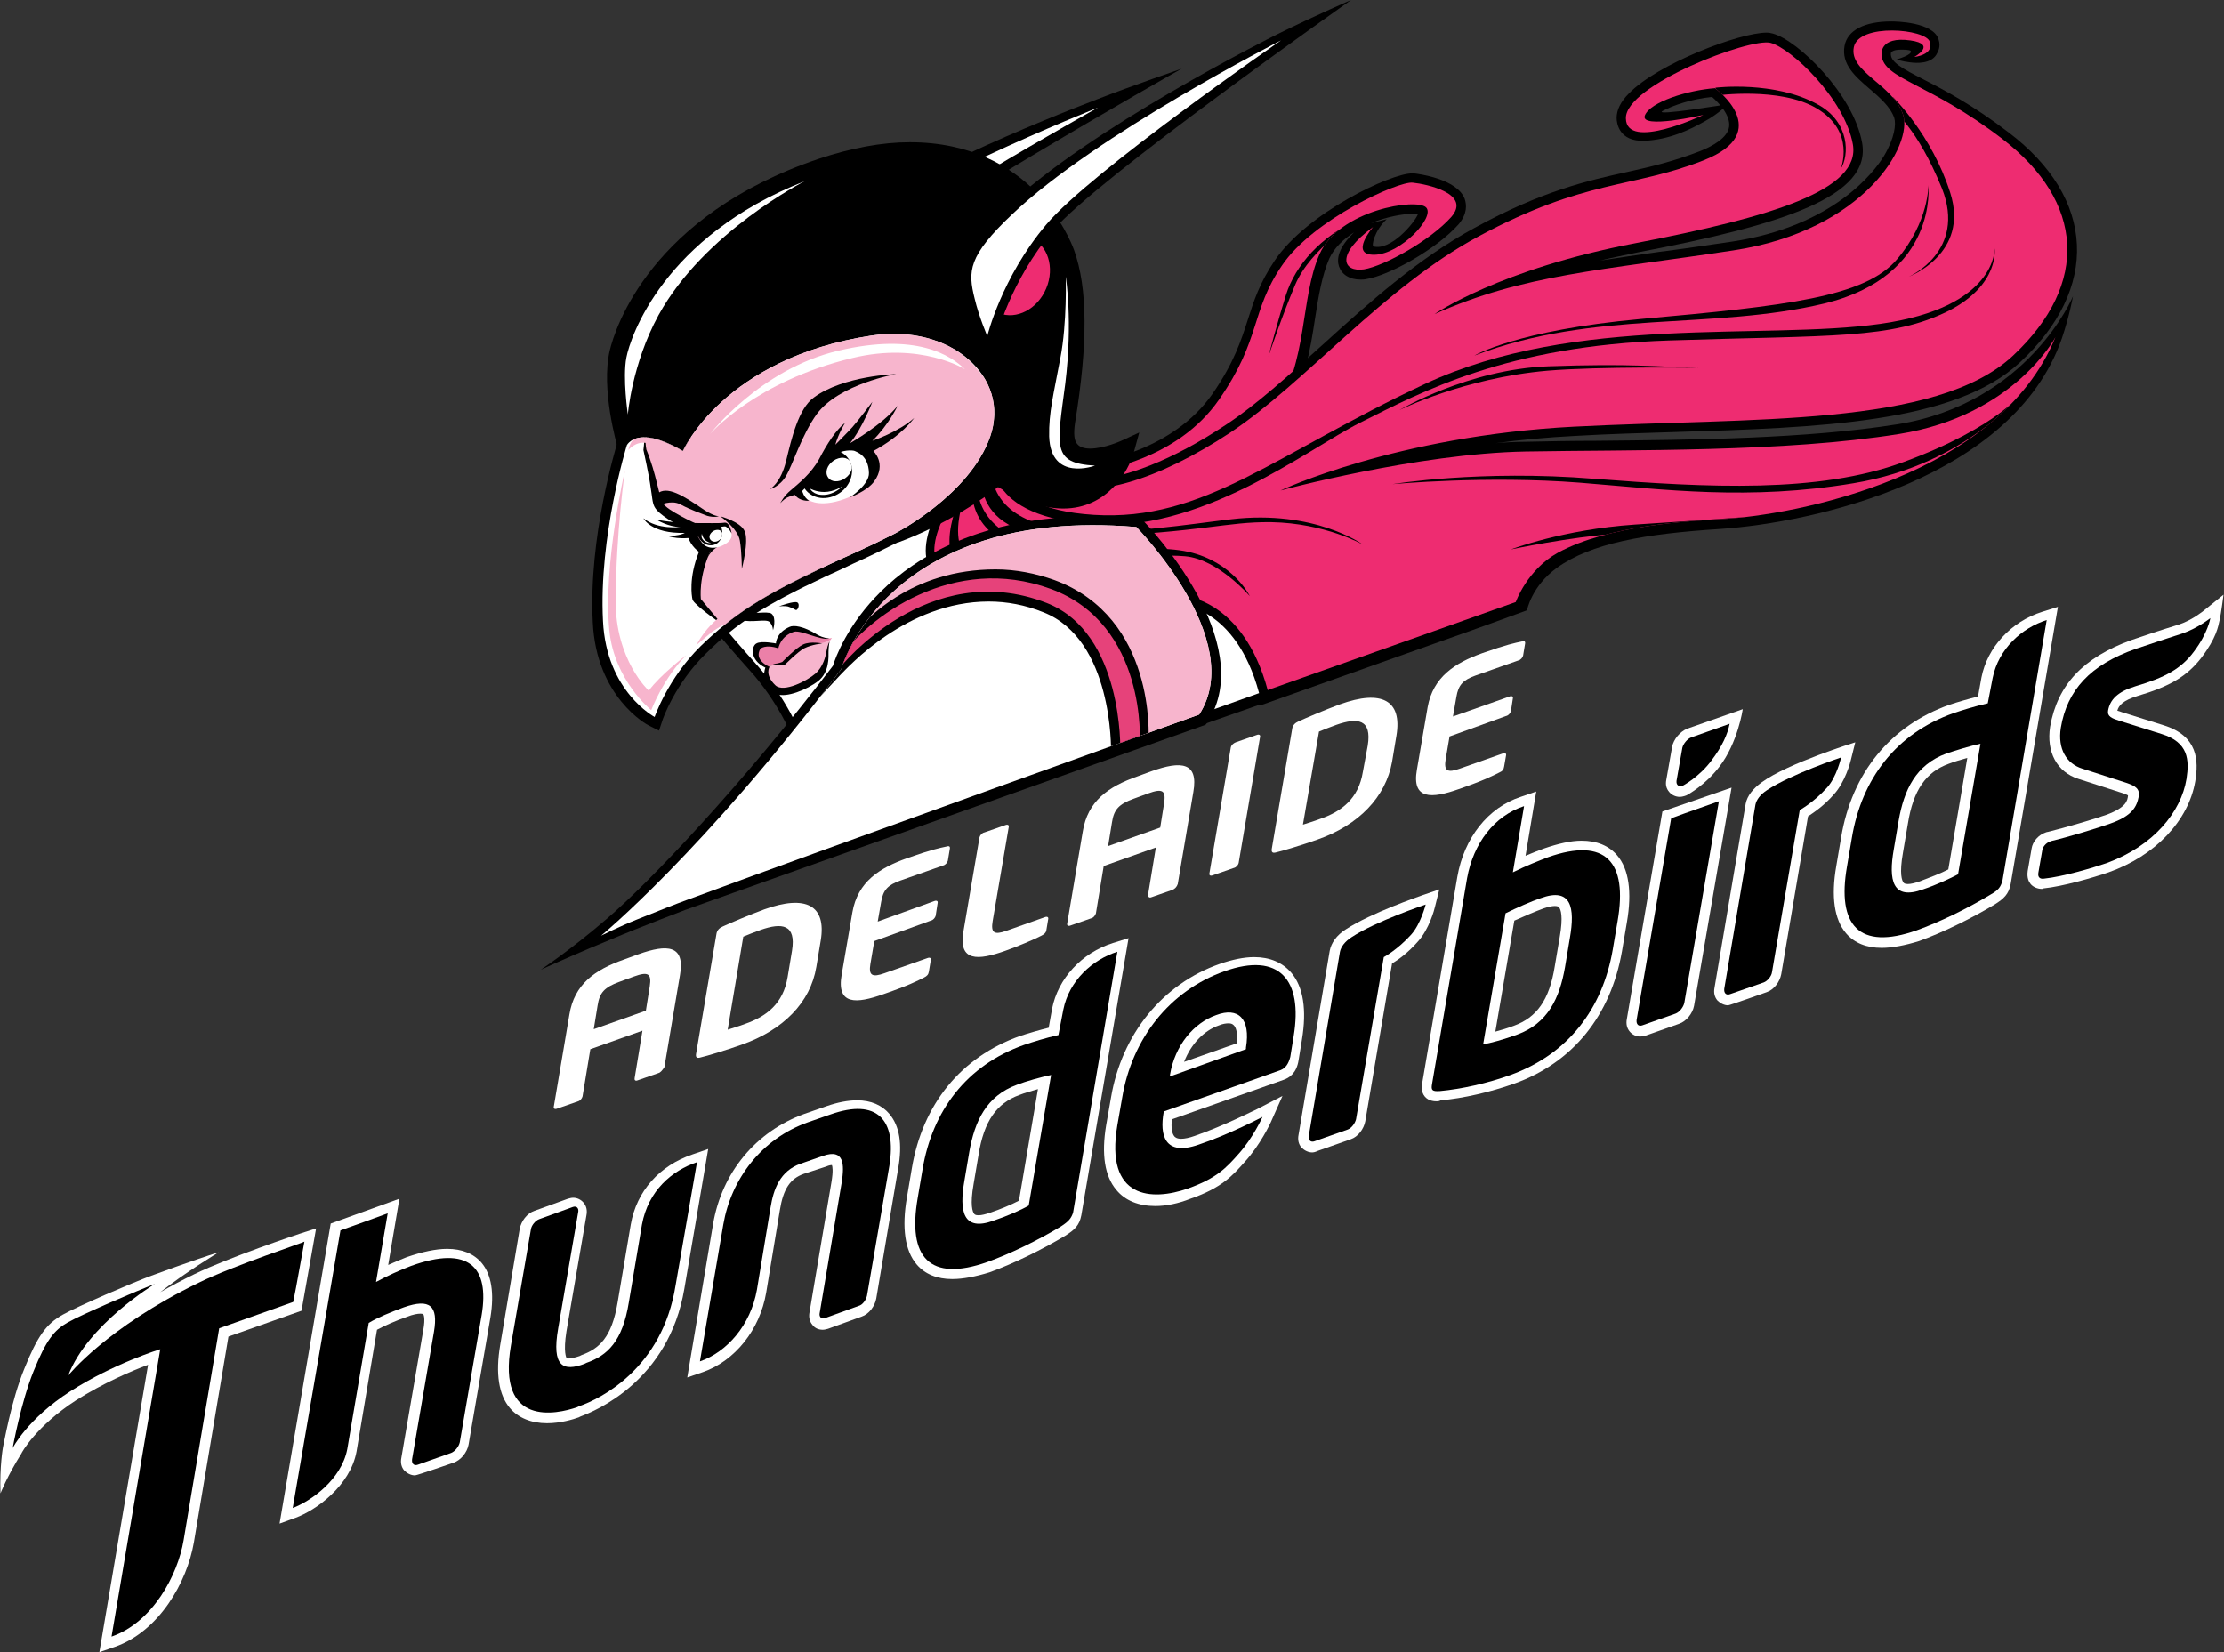<?xml version="1.0" encoding="utf-8"?>
<!-- Generator: Adobe Illustrator 24.0.0, SVG Export Plug-In . SVG Version: 6.00 Build 0)  -->
<svg version="1.1" id="Layer_1" xmlns="http://www.w3.org/2000/svg" xmlns:xlink="http://www.w3.org/1999/xlink" x="0px" y="0px"
	 viewBox="0 0 456.6 339.2" style="enable-background:new 0 0 456.6 339.2;" xml:space="preserve">
<rect x="0" y="0" width="456.6" height="339.2" fill="#333333" stroke="none"/>
<style type="text/css">
	.st0{fill:#FFFFFF;}
	.st1{fill:#EE2C71;}
	.st2{clip-path:url(#SVGID_2_);}
	.st3{clip-path:url(#SVGID_4_);}
	.st4{clip-path:url(#SVGID_6_);fill:#F7B5CD;}
	.st5{clip-path:url(#SVGID_6_);}
	.st6{clip-path:url(#SVGID_6_);fill:#E6427A;}
	.st7{fill:#F7B5CD;}
	.st8{fill:#EB80A8;}
	.st9{clip-path:url(#SVGID_8_);}
	.st10{clip-path:url(#SVGID_8_);fill:#F7B5CD;}
	.st11{clip-path:url(#SVGID_10_);fill:#FFFFFF;}
	.st12{clip-path:url(#SVGID_12_);fill:#FFFFFF;}
	.st13{clip-path:url(#SVGID_14_);}
	.st14{clip-path:url(#SVGID_14_);fill:#FFFFFF;}
</style>
<g>
	<path d="M157.9,83.3l-1.9-4.9c-0.1-0.2-1.6-4.2-2.4-8.2c-1.2-6.5-0.6-10.1,10-18.4c19.2-14.9,52-27.7,61.6-31.4
		c7.2-2.8,17.4-6.3,17.4-6.3c-0.4,0.2-59.1,33.4-69.2,43.3c-9.9,9.6-13.8,20.9-13.8,21L157.9,83.3L157.9,83.3L157.9,83.3z"/>
	<path class="st0" d="M157.8,77.7c0,0,3.9-11.6,14.3-21.7c10.4-10.1,53.3-33.9,53.3-33.9S184,38.4,164.8,53.4
		c-10.1,7.9-10.3,11-9.3,16.5C156.2,73.8,157.8,77.7,157.8,77.7L157.8,77.7z"/>
	<path d="M163.6,153.7l-0.9-2.3c0-0.1-2.9-7.3-8.8-13.8c-6.2-6.9-11.4-13.4-11.5-13.5l-0.3-0.4l-0.1-0.5c0-0.2-0.5-4.4,1.7-9.8
		c-1.2-0.9-2.4-2.4-2.6-4.7c-2.4-1.2-5.7-3-6.5-4.5c-0.5-0.9-0.8-2.1-1.2-3.8c-0.5-2.1-1.1-4.6-2.3-7.4l-0.1-0.1l0-0.1
		c-0.2-0.9-4.6-21.4,33.3-35.9c4.4-1.7,8.7-2.6,12.6-2.6c8.3,0,15.3,3.8,20.7,11.2c9.1,12.6,11,32.6,9.4,37.7
		c-6,18.2-10.4,26.5-10.6,26.8l-0.2,0.4l-0.4,0.3l-30.1,21.7L163.6,153.7L163.6,153.7L163.6,153.7z"/>
	<path class="st0" d="M164.4,150.7c0,0-3-7.5-9.2-14.4c-6.2-6.9-11.4-13.4-11.4-13.4s-0.6-4.6,2.2-10.4c0,0-3.5-0.9-3.2-5.1
		c0,0-5.9-2.7-6.8-4.2c-0.8-1.6-1.3-5.9-3.4-11c0,0-4.6-19.6,32.1-33.7c36.8-14.1,42.4,37,40.1,43.9c-6,18.3-10.4,26.5-10.4,26.5
		L164.4,150.7L164.4,150.7z"/>
	<path d="M284.7,45l-3.2,0.8c3.2-1.3,6.5-1.9,8.5-1.9c0.5,0,0.9,0,1.1,0.1c-0.8,1.9-5.6,7.5-9.1,6.6C281.5,50.5,282.2,47.3,284.7,45
		L284.7,45z M300.7,40.8c-1.6-4.1-9.5-5.1-10.4-5.2c-0.1,0-0.3,0-0.4,0c-4.4,0-21.6,8.1-28.2,17.9c-3.1,4.6-4.3,8.3-5.5,12.1
		c-1.4,4.3-2.8,8.8-7.3,15.3c-8.1,11.6-23.1,13.8-23.3,13.8l-0.6,0.1l-0.5,0.5l-5.1,5.1l-2.6,2.6l3.7,0.6c1.2,0.2,2.5,0.3,3.9,0.3
		c12.6,0,32.4-7.9,39.1-18c4.3-6.6,5.5-14,6.5-20.6c0.7-4.5,1.4-8.7,2.9-12.2c1-2.2,2.9-4,5.1-5.4c-3.3,3.2-3.6,5.5-3.1,7
		c0.6,1.7,2.2,2.7,4.4,2.7c0.4,0,0.8,0,1.2-0.1c4.6-0.7,14.4-6.1,19-11.3C301.3,43.8,301.1,42,300.7,40.8L300.7,40.8z"/>
	<path class="st1" d="M225.7,96.6c0,0,16-2.1,24.6-14.6c8.7-12.5,6.4-18,12.9-27.5c6.4-9.5,23.9-17.3,26.8-17
		c3,0.3,12.2,2.3,7.9,7.1c-4.2,4.7-13.6,10-17.9,10.7c-4.2,0.6-6-2.9,1.9-8.7c0,0-5,5.8,0.3,5.7c5.3-0.1,12.5-7.7,10.6-9.7
		c-1.9-2-17.9,0.5-21.9,9.6c-4,9.1-2.3,22-9.3,32.5c-7,10.6-29.7,18.8-41.1,16.9L225.7,96.6L225.7,96.6z"/>
	<g>
		<defs>
			<path id="SVGID_1_" d="M225.7,96.6c0,0,16-2.1,24.6-14.6c8.7-12.5,6.4-18,12.9-27.5c6.4-9.5,23.9-17.3,26.8-17
				c3,0.3,12.2,2.3,7.9,7.1c-4.2,4.7-13.6,10-17.9,10.7c-4.2,0.6-6-2.9,1.9-8.7c0,0-5,5.8,0.3,5.7c5.3-0.1,12.5-7.7,10.6-9.7
				c-1.9-2-17.9,0.5-21.9,9.6c-4,9.1-2.3,22-9.3,32.5c-7,10.6-29.7,18.8-41.1,16.9L225.7,96.6L225.7,96.6z"/>
		</defs>
		<clipPath id="SVGID_2_">
			<use xlink:href="#SVGID_1_"  style="overflow:visible;"/>
		</clipPath>
		<path class="st2" d="M260.4,73.2c0,0,2.2-8.2,3.6-12.6c2-6.3,7.2-12,14.7-15.5c0,0-9.6,5.8-12.8,13.4
			C263.3,64.6,260.4,73.2,260.4,73.2L260.4,73.2z"/>
	</g>
	<path d="M389.6,87.1c-18.8,3-41.8,3.2-62.1,3.4c-5.1,0-9.9,0.1-14.3,0.2c-2,0-4.1,0.1-6.2,0.3c5.1-0.7,10.5-1.2,16.3-1.5
		c6.8-0.4,13.8-0.6,20.5-0.8c29.6-0.9,57.5-1.8,70.9-14.3c8.1-7.5,12.1-15.9,11.7-24.2c-0.4-8.4-5.2-16.3-14-23
		c-7.3-5.6-13.2-8.7-17.5-10.9c-4.5-2.3-6.6-3.5-6.7-5.1c0-0.1,0-0.4,0.1-0.5c0.1-0.1,0.5-0.5,2-0.5c0.5,0,1,0,1.6,0.1
		c0.1,0,0.4,0.1,0.4,0.2c0.3,0.8-2.9,1.7-2.9,1.7s1,0.4,2.7,0.6c1.5,0.2,4.2,0.3,5.4-1.5c0.4-0.7,1-1.7,0.5-3.2
		c-1.1-3.6-8.8-3.7-9.7-3.7c-5.5,0-9,1.8-9.6,5c-0.7,3.8,2.2,6.3,5.1,8.8c2.1,1.8,4.3,3.7,5.1,6c0.4,1.3,0.1,4.1-2.1,7.8
		c-2,3.3-10.3,14.4-31.2,17.6c-5.4,0.8-10.2,1.5-14.9,2.1c-4.3,0.6-8.3,1.2-12.2,1.8c2.4-0.6,5-1.1,7.8-1.7
		c29.9-5.7,48-11.5,46-22.5c-1.8-10-13.2-21-18.3-22.4c-0.4-0.1-0.8-0.2-1.3-0.2c-5.6,0-22.4,6.4-28.3,12.5c-1.7,1.7-2.5,3.4-2.5,5
		c0,1.1,0.5,4.9,5.7,4.7c5.1-0.2,9.4-2.3,12.4-4c3.1-1.7,4.7-3.5,4.7-3.5c-0.1,0-15.2,2.5-13.4,1.4c2.2-1.2,6.1-2.5,10.2-2.9
		c1.4,1.2,3.8,3.8,3.5,6.1c-0.3,2.3-3.4,4-5.9,5c-5.4,2.1-10,3.2-15,4.3c-8.2,1.8-17.5,3.9-31.4,11.5C291.1,53.1,281,62.2,271.3,71
		c-6.8,6.1-13.2,12-19.6,16.2c-10.8,7.2-21.2,11.3-28.4,11.3c-2.2,0-4-0.4-5.5-1.1c-6.1-3.1-6.5-5-6.5-5.1c0,0,0,0.2-0.2,0.4
		l-2.7-2.6L197,97.9l-0.2,0.2l-0.2,0.2c-1,1.3-10.1,12.9-5,19.7c4.5,6,56,22.8,66.2,26.2l0.6,0.6l0.7-0.1l44.2-15.7
		c3.1-1.1,10.2-3.7,10.2-3.7s0.9-4.9,6.1-8.7c7.1-5.1,18-7,33.5-8c19.4-1.3,60.2-10.4,70.2-39.1c1.6-4.7,2.3-8.7,2.3-8.7
		C425.6,60.9,416.4,82.8,389.6,87.1L389.6,87.1z"/>
	<path class="st1" d="M258.5,142.3l52.7-18.7c0,0,2.3-6.6,8.6-10.1c10.6-5.8,27.4-6.5,33.3-6.9c15.6-0.8,57.3-8.9,68.9-37.4
		c0,0-8.4,16.1-32.1,19.9c-23.7,3.8-54.5,3.2-76.7,3.6c-22.2,0.4-50.3,8-50.3,8s23.7-11.2,60.2-13.1c36.5-1.9,74.4,0.2,90.2-14.6
		c15.8-14.8,14.5-31.6-2.1-44.4c-15.2-11.7-24.5-12.3-24.9-17.3c0,0-0.6-3.9,5.9-3c5.6,0.8,0.8,3.4,0.8,3.4s4.1-0.4,3.2-3.1
		c-0.8-2.7-14.6-3.9-15.6,1.1c-1,5.1,8,7.6,10.1,13.8c2.1,6.2-7.9,23.8-34.8,27.9c-26.9,4.1-43.1,4.9-61.4,13.1
		c0,0,13.4-9.3,41.4-14.6c28-5.4,46.2-10.9,44.5-20.3c-1.7-9.4-12.7-19.7-16.9-20.8c-4.2-1.1-29.9,8.7-29.7,15.5
		c0.1,6.8,15.9-0.7,15.9-0.7s-13.1,3-12,0.1c1.1-2.8,8.9-5.2,14.4-5.6c0,0,12.4,9-2.3,14.8c-14.7,5.8-24.2,3.8-46.2,15.6
		c-19.7,10.6-35.5,30-51,40.3c-14.8,9.8-28.6,13.9-35.8,10.3c-9.1-4.6-7.5-7.3-7.5-7.3l-11.4,7.7c0,0-9.3,11.6-4.9,17.3
		C197.5,122.5,258.5,142.3,258.5,142.3L258.5,142.3z"/>
	<g>
		<defs>
			<path id="SVGID_3_" d="M258.5,142.3l52.7-18.7c0,0,2.3-6.6,8.6-10.1c10.6-5.8,27.4-6.5,33.3-6.9c15.6-0.8,57.3-8.9,68.9-37.4
				c0,0-8.4,16.1-32.1,19.9c-23.7,3.8-54.5,3.2-76.7,3.6c-22.2,0.4-50.3,8-50.3,8s23.7-11.2,60.2-13.1c36.5-1.9,74.4,0.2,90.2-14.6
				c15.8-14.8,14.5-31.6-2.1-44.4c-15.2-11.7-24.5-12.3-24.9-17.3c0,0-0.6-3.9,5.9-3c5.6,0.8,0.8,3.4,0.8,3.4s4.1-0.4,3.2-3.1
				c-0.8-2.7-14.6-3.9-15.6,1.1c-1,5.1,8,7.6,10.1,13.8c2.1,6.2-7.9,23.8-34.8,27.9c-26.9,4.1-43.1,4.9-61.4,13.1
				c0,0,13.4-9.3,41.4-14.6c28-5.4,46.2-10.9,44.5-20.3c-1.7-9.4-12.7-19.7-16.9-20.8c-4.2-1.1-29.9,8.7-29.7,15.5
				c0.1,6.8,15.9-0.7,15.9-0.7s-13.1,3-12,0.1c1.1-2.8,8.9-5.2,14.4-5.6c0,0,12.4,9-2.3,14.8c-14.7,5.8-24.2,3.8-46.2,15.6
				c-19.7,10.6-35.5,30-51,40.3c-14.8,9.8-28.6,13.9-35.8,10.3c-9.1-4.6-7.5-7.3-7.5-7.3l-11.4,7.7c0,0-9.3,11.6-4.9,17.3
				C197.5,122.5,258.5,142.3,258.5,142.3L258.5,142.3z"/>
		</defs>
		<clipPath id="SVGID_4_">
			<use xlink:href="#SVGID_3_"  style="overflow:visible;"/>
		</clipPath>
		<path class="st3" d="M352.2,18c0,0,12.2-1.5,21.1,3.5c6.5,3.6,6.4,10.4,4.6,13.2c0,0,3.2-7.7-5-12.5c-7.5-4.4-20.5-2.6-20.5-2.6
			L352.2,18L352.2,18z"/>
		<path class="st3" d="M388.6,19.9c0,0,8,7.7,11.8,19.7c4,12.5-8.5,17.2-8.5,17.2s11.9-5.2,6.8-18.1c-5.2-12.8-10-15.8-10.7-17.2
			C387.4,20.1,388.6,19.9,388.6,19.9L388.6,19.9z"/>
		<path class="st3" d="M395.9,38c0,0,2.1,18.6-21.3,24.3c-23.4,5.6-47,1.2-71.9,10.7c0,0,8.7-5.2,34.1-7.5
			c30-2.7,46.1-4.5,52.7-12.3C396.1,45.4,395.9,38,395.9,38L395.9,38z"/>
		<path class="st3" d="M409.5,51c0,0,0.6,12.1-23.5,15.5c-24.1,3.4-62.5-2.1-93.4,12.3c-30.8,14.4-45.4,28.3-68,26.9
			c-22.7-1.4-17.6-14.1-17.6-14.1l-2.7,1.4c0,0-3.9,12.4,19.1,14.6c22.9,2.2,45-15.4,55.8-20.8c12.6-6.3,30-15.8,63.5-16.9
			c33.5-1.1,45.6-0.2,57.4-6.1C410.6,58.4,409.5,51,409.5,51L409.5,51z"/>
		<path class="st3" d="M279.8,111.8c0,0-9.9-7.2-27-5.2c-17.2,2-51,8.5-49.4-13l-1.5,0.8c0,0-5.4,17,20.3,15.9
			c25.6-1.1,29.3-3.2,38.8-3.1C272.1,107.4,279.8,111.8,279.8,111.8L279.8,111.8z"/>
		<path class="st3" d="M200.9,96.4c0,0-2.5,8.6,6.5,13.5c9.1,5,27.4,1.3,36.6,3.4c9.2,2.1,12.6,9.1,12.6,9.1s-6.5-7.6-13.3-8.2
			c-6.8-0.6-20.1,1.2-31.8-1.3c-11.7-2.4-13-10.8-11.4-16.1L200.9,96.4L200.9,96.4z"/>
		<path class="st3" d="M198.9,97.9c0,0-6.8,12.8-2.6,17.6l2.1-1c0,0-2.2-2.1-1.6-7.3c0.6-5,2.8-10,2.8-10L198.9,97.9L198.9,97.9z"/>
		<path class="st3" d="M287.3,84.2c0,0,14.1-8.4,30.6-9c16.8-0.6,22.4,0.1,30.8,0.3c0,0-20.3-0.3-31,0.6
			C300.5,77.6,287.3,84.2,287.3,84.2L287.3,84.2z"/>
		<path class="st3" d="M285.9,99.4c0,0,18-3,41.4-1.1c23.4,1.8,46,3,63.4-3.4c19.9-7.3,24.8-14.7,24.8-14.7s-11.4,15.1-34.9,19
			c-21.5,3.6-38.9,1.3-56.2-0.1C305.2,97.6,285.9,99.4,285.9,99.4L285.9,99.4z"/>
		<path class="st3" d="M310.2,112.8c0,0,10.7-4.1,25.4-5.1c18.5-1.2,30.4-2.1,30.4-2.1l-4.3,1.1c0,0-20.9,2.3-30,2.9
			C322.5,110.2,310.2,112.8,310.2,112.8L310.2,112.8z"/>
	</g>
	<path d="M184.3,111.4l-1.7-3.4c4.8-3.2,17.3-13.5,17.7-21.9c0.1-2.7-1-5.1-3.5-7.2c-4.7-3.9-10.4-5.9-17-5.9
		c-10.8,0-19.5,5.3-19.8,5.5c-9.8,6-17.4,17.1-17.5,17.2l-0.7,1l-1.2-0.2c-0.1,0-3.7-0.6-7.5-2.4c-1.7-0.8-2.9-0.9-3.5-0.9
		c-0.3,0-0.5,0-0.5,0l-1.7,0.4l-0.6-1.7c-0.1-0.5-3.5-12-1.6-20c1.1-4.5,8.3-27.6,42.9-39.3c6.6-2.2,12.9-3.4,18.7-3.4
		c25,0,32.9,19.9,33.7,22.1c2.8,7.8,2.9,19.1,0.2,35.6c-0.3,2.1-0.2,3.6,0.5,4.3c0.5,0.6,1.4,0.9,2.6,0.9c2.9,0,6.4-1.6,6.4-1.6
		l3.7-1.7l-1.1,4c-1.1,4-5.5,11.6-14.5,11.6c-4,0-8.5-1.5-13.4-4.4C202.2,102.2,194.1,107.8,184.3,111.4L184.3,111.4L184.3,111.4z"
		/>
	<path d="M260.3,141.8c-5.1-19.1-17.7-19.6-18.2-19.6l-2.4-0.1l0.4,2.3l4.2,22.6l0.4,2.6l2.1-0.8l12.3-4.3l1.7-0.6L260.3,141.8
		L260.3,141.8z"/>
	<path class="st0" d="M242.1,124.1c0,0,11.6,0.3,16.4,18.2l-12.3,4.4L242.1,124.1L242.1,124.1z"/>
	<path d="M234.7,106.9l-0.5-0.5c0,0-6.7-0.4-9.6-0.4c-23.2,0-36.6,8.4-43.7,15.4c-7,6.9-9.4,13.7-9.9,15.3
		c-18.6,24.4-37.9,44.7-46.5,52c-7.3,6.3-13.5,10.4-13.5,10.4c3.5-1.6,9.2-4.1,14.1-6.1c6.6-2.8,15.6-6.2,15.6-6.2l106.8-38l0.4-0.5
		C258.5,131.8,235.7,107.9,234.7,106.9L234.7,106.9z"/>
	<path class="st0" d="M123.4,192.1c0,0,20.9-17.1,49.3-54.7c0,0,9.2-33.5,60.6-29.2c0,0,22.8,23.2,12.9,38.5c0,0-76.9,27.6-105,38
		c-2.5,0.9-6,2.3-10.5,4.1C127.2,190.2,123.4,192.1,123.4,192.1L123.4,192.1z"/>
	<g>
		<defs>
			<path id="SVGID_5_" d="M123.4,192.1c0,0,20.9-17.1,49.3-54.7c0,0,9.2-33.5,60.6-29.2c0,0,22.8,23.2,12.9,38.5
				c0,0-76.9,27.6-105,38c-2.5,0.9-6,2.3-10.5,4.1C127.2,190.2,123.4,192.1,123.4,192.1L123.4,192.1z"/>
		</defs>
		<clipPath id="SVGID_6_">
			<use xlink:href="#SVGID_5_"  style="overflow:visible;"/>
		</clipPath>
		<path class="st4" d="M171.2,136.9c0,0,19-24.2,44.4-14.7c19.7,7.5,16.8,31.7,16.8,31.7l14.9-6.5c0,0,13.5-14.4-12.7-40.3
			c0,0-28.4-3.5-45.1,7.7C173.9,125.5,171.2,136.9,171.2,136.9L171.2,136.9z"/>
		<path class="st5" d="M216.5,119.1c-3.9-1.4-8-2.2-12.1-2.2c-17,0-27,9.8-31.4,16.2l-2.1,5.1l-2.6,4.9c0,0,3.1-3.3,4.2-4.5
			c1.5-1.5,13.6-15.1,30.5-15.1c3.7,0,7.5,0.7,11.2,2.2c14.3,5.6,13.9,28.2,13.9,28.5l7.7-2.3C235.8,151.5,237.4,126.8,216.5,119.1
			L216.5,119.1z"/>
		<path class="st6" d="M172.5,137c0,0,18-22.7,42.4-13.2c15.8,6.2,15.1,30.3,15.1,30.3l4-1.5c0,0,1.6-24.4-18.3-31.7
			c-19.9-7.3-37.5,5.6-43.7,14.7L172.5,137L172.5,137z"/>
	</g>
	<path d="M128.7,91.4c0,0-3.4-11.4-1.6-19c1.3-5.2,9-26.9,41.7-37.9c32.7-11,46.8,8.6,50,17.6c3.2,9,2.1,22.4,0.1,34.7
		c-2,12.3,12.3,5.6,12.3,5.6s-5.1,18.7-26.2,5.3c0,0-9.6,7.5-21.4,11.8c0,0,29.3-19.7,14.4-32.1c-14.9-12.4-34.5-3.4-39-0.6
		c-10.3,6.3-18,17.8-18,17.8s-3.4-0.6-7-2.3C130.6,90.9,128.7,91.4,128.7,91.4L128.7,91.4z"/>
	<path class="st0" d="M128.9,85.1c0,0-1.1-7.5-0.3-11.7c0.8-4.2,7.6-24.8,36.6-36.2c0,0-20.6,10.4-30,27.5
		C129.7,74.8,128.9,85.1,128.9,85.1L128.9,85.1z"/>
	<path class="st0" d="M218.8,56.8c0,0,1.5,9-0.1,22c-1.7,13-2.8,16.3,6.1,16.8c0,0-9.1,3.4-9.4-6c-0.1-4.9,0.9-8.6,2.3-16.1
		C219.1,66.3,218.8,56.8,218.8,56.8L218.8,56.8z"/>
	<path d="M216.9,52.4c-0.8-2.5-2.5-4.4-4.7-5.3c-1-0.4-2-0.6-3-0.6c-3.8,0-7.4,2.7-9.1,6.6c-1,2.5-1.2,5.1-0.4,7.5
		c0.8,2.5,2.5,4.4,4.7,5.3c1,0.4,2,0.6,3,0.6c3.8,0,7.4-2.7,9.1-6.6C217.5,57.4,217.7,54.7,216.9,52.4L216.9,52.4z"/>
	<path class="st1" d="M214.8,59.2c-1.8,4.3-6.1,6.5-9.7,5.1c-3.6-1.5-5.1-6.2-3.3-10.4c1.8-4.3,6.1-6.6,9.7-5.1
		C215.1,50.2,216.6,54.9,214.8,59.2L214.8,59.2z"/>
	<path d="M151.5,123.1c0,0-1.7,3.6,0.6,4.2c2.3,0.6,5.2-0.3,5.9,0.4c0.7,0.7,0.7,1.7,0.7,1.7s0.8-2.5-0.3-3.4
		c-0.7-0.6-4.6,0.2-5.8-0.3C151.6,125.2,151.5,123.1,151.5,123.1L151.5,123.1z"/>
	<path d="M159.9,124.5c0,0,3.2-1.2,3.8-0.8c0.6,0.3,0.1,1.8-0.4,1.5c-0.5-0.3-0.7-0.4-1.3-0.6C161.3,124.3,159.9,124.5,159.9,124.5
		L159.9,124.5z"/>
	<path class="st7" d="M170.8,131c0,0-0.7,0.5-0.8,2.8c-0.1,2.3-0.7,4.5-3.3,5.9c-2.5,1.4-6.2,2.7-8,1.3c-1.8-1.4-1-3.5-1-4.2
		c0-0.8,0.4-1.6,0.9-1.8c0.5-0.3,2.1-0.5,2.1-0.5s0.9-2.3,3.3-2.7c2.4-0.4,4.1-0.1,4.9-0.2C169.7,131.4,170.8,131,170.8,131
		L170.8,131z"/>
	<path class="st8" d="M160.9,136.2c0,0-0.5,0-1.3,0.1c-1.6,0.2-1.6,0.6-1.6,0.6s-1.2-0.1-2.2-1.7c-1-1.6-0.6-3.1,0.2-3.1
		c0.8,0,3.7,0.5,3.7,0.5s1.7-3.7,3.6-3.7c1.8,0.1,3.5,1.2,4.5,1.6c1,0.4,2.4,0.7,3,0.5c0,0-0.8,0.8-2.1,1c-1.5,0.3-1.9-0.2-3.8,0.7
		C163.6,133.3,160.9,136.2,160.9,136.2L160.9,136.2z"/>
	<path d="M158.2,136.7c0,0,0.4-0.4,1.4-0.5c0.5-0.1,1-0.3,1-0.3s2.8-2.9,4.3-3.6c1.5-0.7,3.9-0.2,3.9-0.2s-2.1,0.2-3.7,1
		c-1.2,0.6-4.1,3.5-4.1,3.5s-0.9,0-1.4,0C158.5,136.5,158.2,136.7,158.2,136.7L158.2,136.7z"/>
	<path d="M158,136.9c0,0-3.3-1.3-1.9-3.7c0,0,1-1,3.7-0.1c0,0,0.4-2.5,3.2-3.4c1.5-0.4,5.3,1.8,7.3,1.4c0,0-1.3-0.1-2.5-0.8
		c-2.9-1.8-4.9-2-5.7-1.6c-2.8,1.2-2.8,3.4-2.8,3.4s-3-0.6-4,0c-1,0.5-1.5,3.4,1.9,5L158,136.9L158,136.9z"/>
	<path d="M202.9,75.6c-4-5.6-11.3-8.9-19.5-8.9c-1.6,0-3.3,0.1-4.9,0.4C152.8,71,142.3,84.9,139.3,90c-1.7-0.9-4.4-2-6.6-2.1
		c-0.1,0-0.3,0-0.4,0c-3.9,0-5.3,2.4-5.4,2.7l-0.1,0.2l-0.1,0.2c-0.2,0.8-5.9,19.2-5,36.7c0.7,15.4,11.1,21.1,11.6,21.3l2,1l0.7-2.1
		c0-0.1,2.6-7.6,9-13.8c6.4-6.3,11.9-9.8,24.4-15.7c2.4-1.1,4.2-1.9,5.8-2.7c2.9-1.3,5.2-2.4,9.2-4.4c0.7-0.3,16.2-8.4,20.7-21.1
		C206.7,85.2,206,80,202.9,75.6L202.9,75.6z"/>
	<path class="st0" d="M128.7,91.4c0,0-5.8,18.7-4.9,36.1c0.7,14.5,10.6,19.7,10.6,19.7s2.7-7.9,9.4-14.5
		c6.8-6.6,12.7-10.3,24.9-16.1c6.6-3.1,8.8-3.9,14.9-7c0,0,15.5-7.9,19.7-20c4.2-12.1-8-23.2-24.4-20.7
		c-30.3,4.6-38.7,23.7-38.7,23.7s-4.4-2.7-7.5-2.8C129.6,89.6,128.7,91.4,128.7,91.4L128.7,91.4z"/>
	<g>
		<defs>
			<path id="SVGID_7_" d="M128.7,91.4c0,0-5.8,18.7-4.9,36.1c0.7,14.5,10.6,19.7,10.6,19.7s2.7-7.9,9.4-14.5
				c6.8-6.6,12.7-10.3,24.9-16.1c6.6-3.1,8.8-3.9,14.9-7c0,0,15.5-7.9,19.7-20c4.2-12.1-8-23.2-24.4-20.7
				c-30.3,4.6-38.7,23.7-38.7,23.7s-4.4-2.7-7.5-2.8C129.6,89.6,128.7,91.4,128.7,91.4L128.7,91.4z"/>
		</defs>
		<clipPath id="SVGID_8_">
			<use xlink:href="#SVGID_7_"  style="overflow:visible;"/>
		</clipPath>
		<path class="st9" d="M139.4,89.9c-1.7-0.9-4.3-2-6.5-2.1c-0.1,0-0.6,1.5-0.6,1.5c0,1.8-0.2,3-0.2,3.1c0,0,1.2,5.4,1.5,7.8
			c0.3,1.7,0.3,3,0.8,3.9c0.9,1.6,4.1,3.4,6.5,4.5c0.2,2.3,1.4,3.8,2.6,4.7c-2.2,5.4-1.4,9.3-1.4,9.4l0.1,0.5l0.3,0.4
			c0,0,1.1,1.3,4.8,3.9l0.3-0.3l1.8,2.5c4.8-3.9,10-6.9,19.8-11.6C171.9,117.2,142.5,84.9,139.4,89.9L139.4,89.9z"/>
		<path class="st10" d="M178.9,68.9c-30.3,4.6-38.7,23.7-38.7,23.7s-4.4-2.7-7.5-2.8c-0.1,0-0.1,0-0.2,0c0,1.6,0.2,2.5,0.2,2.5
			c2.1,5.1,2.5,9.4,3.4,11c0.8,1.5,6.8,4.2,6.8,4.2c-0.3,4.2,3.2,5.1,3.2,5.1c-2.8,5.8-2.2,10.4-2.2,10.4s1.8,2.2,4.6,5.5
			c5.2-4.2,10.8-7.4,20.2-11.8c6.6-3.1,8.8-3.9,14.9-7c0,0,15.5-7.9,19.7-20c0.4-1.1,0.6-2.2,0.7-3.3c0.4-2.7-0.1-7.1-3.1-10.3
			C196.7,70.6,188.6,67.4,178.9,68.9L178.9,68.9z"/>
		<path class="st10" d="M132.7,89.6c0,0-1.1,0-2.1,0.3c-1.2,0.4-1.6,2.5-1.6,2.5s1.6-2,3.9-1.4L132.7,89.6L132.7,89.6z"/>
		<path class="st10" d="M143,132.4c1.9-3.6,4.4-5.4,4.4-5.4l1.1,1.3c-0.8,0.4-1.8,1.1-2.3,1.4C144.9,130.8,143,132.4,143,132.4
			L143,132.4z"/>
	</g>
	<path class="st0" d="M145.8,89.1c0,0,10.2-13.3,26.3-17.1c16.1-3.8,23.1,1,26,3.8c0,0-9.1-5.7-23.1-2.3
		C155,78.3,145.8,89.1,145.8,89.1L145.8,89.1z"/>
	<path d="M158,136.9c0,0-1.1,1.6,1.2,3.8c1.7,1.6,6.6-1,8.2-2.4c1.6-1.4,2.1-3.5,2.3-4.7c0.2-1.2,0.6-1.9,0.6-1.9s-0.2,1.1-0.2,2.1
		c0,1,0.2,4.2-2.1,6c-2.3,1.8-6.6,3.5-8.5,2.7c-1.8-0.7-2.9-3-2.6-4.4c0.1-0.8,0.3-1.2,0.3-1.2L158,136.9L158,136.9z"/>
	<path class="st0" d="M166.1,102.7c0,0,2.6,1.8,8.4-0.7c5.8-2.5,4.4-6.4,4-7.6c-0.4-1.2-2.1-2.7-4.1-2.7c-2,0-3.4,0.3-5.2,2.9
		c-1.9,2.5-2.6,3.8-3.8,4.6c-1.1,0.9-1.8,1.3-1.6,1.8C164,101.5,166.1,102.7,166.1,102.7L166.1,102.7z"/>
	<path d="M158.1,100.4c0,0,2.2-1.2,3.3-5.8c1.1-4.5,2.5-10.7,5.7-13c6.1-4.5,16.9-4.8,16.9-4.8s-11.7,2-16.3,8.2
		c-3.1,4.3-5,10.5-6.3,12.7C160,100,158.1,100.4,158.1,100.4L158.1,100.4z"/>
	<path d="M174.2,94.2c-0.9-1.3-2.4-2-4-1.9c-1.1,2-2.1,3.7-3.7,5.4c-0.4,0.4-1.3,1-1.8,1.5c0.1,0.4,0.3,0.8,0.5,1.1
		c1.5,2.2,4.7,2.6,7.2,0.9C174.8,99.6,175.7,96.4,174.2,94.2L174.2,94.2z"/>
	<g>
		<defs>
			<path id="SVGID_9_" d="M174.2,94.2c-0.9-1.3-2.4-2-4-1.9c-1.1,2-2.1,3.7-3.7,5.4c-0.4,0.4-1.3,1-1.8,1.5c0.1,0.4,0.3,0.8,0.5,1.1
				c1.5,2.2,4.7,2.6,7.2,0.9C174.8,99.6,175.7,96.4,174.2,94.2L174.2,94.2z"/>
		</defs>
		<clipPath id="SVGID_10_">
			<use xlink:href="#SVGID_9_"  style="overflow:visible;"/>
		</clipPath>
		<path class="st11" d="M174.6,94.8c0.7,1,0.2,2.5-1.1,3.4c-1.3,0.9-2.9,0.8-3.5-0.2c-0.7-1-0.2-2.5,1.1-3.4
			C172.4,93.7,174,93.8,174.6,94.8L174.6,94.8z"/>
		<path class="st11" d="M166.3,100.3c0,0,0.6,1.4,2.9,1.3c2.2-0.1,3.8-1.8,3.8-1.8s-1.7,1.2-3.8,1.2
			C167.5,101,166.3,100.3,166.3,100.3L166.3,100.3z"/>
	</g>
	<path d="M160.2,103.3c0,0,0.7-1.5,2.2-2.7c1.5-1.3,4.1-3.3,5.8-6.4c1.6-3.1,3.5-6,5.3-7.4c0,0-1.4,2.3-2,4.5c0,0,2.5-2.5,3.5-3.6
		c1-1.1,4.1-5.2,4.1-5.2s-2.1,5.5-4.6,8.5c0,0,6.7-3.8,9.8-7.7c0,0-1.9,4-5.2,7.2c0,0,5.4-1.8,8.6-4.7c0,0-2.6,3.7-8.4,6.8
		c0,0,2.8,2.6,0.2,6.2c-1.4,2-5,3.3-5,3.3s4-2.6,3.9-5c-0.1-3.7-2.6-4.3-2.9-4.5c-0.4-0.2-2.7-0.3-4.3,0.9c-1.5,1.2-2.5,3.5-4.1,4.9
		c-1.5,1.4-2.4,2.4-2.4,2.4s0.3,1.3,1.4,2c0,0-1.9,0.2-2.9-1.2c0,0-0.9,0.2-1.7,0.6C160.8,102.6,160.2,103.3,160.2,103.3
		L160.2,103.3z"/>
	<path d="M145.2,114.6c0,0,0.8-1.8,2.5-2.5c0,0-2.1,0.4-3.1-0.4l1.3,1.2L145.2,114.6L145.2,114.6z"/>
	<path class="st0" d="M148.1,112.1c0,0,2.7-1,2-2.8c-0.4-1.1-0.9-1.2-1.7-1.5c-0.7-0.2-4.8,0.9-4.8,0.9s-0.5,1.8,0.9,3.1
		C146,113.1,148.1,112.1,148.1,112.1L148.1,112.1z"/>
	<path d="M147.9,106c0,0,3.6,2.5,4,5c0.4,2.4,0.4,5.8,0.4,5.8s1.5-5.7,0.6-7.7C152.1,107.1,147.9,106,147.9,106L147.9,106z"/>
	<path d="M150.2,109.5c0,0-0.3-2.3-1.4-2.2c-0.7,0.1-1.5,0.1-2.6,0.1c-1.2,0-4.5,0-6.4-0.1c-2.4-0.1-5-0.6-5-0.6s2.4,1.5,4.9,1.5
		c0,0-4.7,0.6-7.6-1.8c0,0,1.5,3.2,8.5,3c0,0-1.1,0.7-3.7,0.6c0,0,3.2,1.2,7.1-0.1l0.3-1.5c0,0,1.2,0.4,2.4,0.1
		c1.2-0.3,1.9-0.5,2.3-0.4C149.7,108.5,150.2,109.5,150.2,109.5L150.2,109.5z"/>
	<path d="M147.6,106c0,0-1,0-3-1.3c-4.4-3-7.7-5.1-9.7-3.3l0.5,2.3c0,0,2.4-1.1,4.2-0.2c2.2,1.2,4.6,2,5.6,2.4
		C146.6,106.3,147.6,106,147.6,106L147.6,106z"/>
	<path d="M143.2,109.7c-0.2-0.9,0.1-1.4,0.5-2.1c1.1,0.4,2,0.3,3.1,0.4c0.3,0,0.8-0.1,1.1-0.1c0.1,0.2,0.2,0.4,0.3,0.7
		c0.4,1.5-0.4,3-1.8,3.3C145,112.2,143.6,111.2,143.2,109.7L143.2,109.7z"/>
	<g>
		<defs>
			<path id="SVGID_11_" d="M143.2,109.7c-0.2-0.9,0.1-1.4,0.5-2.1c1.1,0.4,2,0.3,3.1,0.4c0.3,0,0.8-0.1,1.1-0.1
				c0.1,0.2,0.2,0.4,0.3,0.7c0.4,1.5-0.4,3-1.8,3.3C145,112.2,143.6,111.2,143.2,109.7L143.2,109.7z"/>
		</defs>
		<clipPath id="SVGID_12_">
			<use xlink:href="#SVGID_11_"  style="overflow:visible;"/>
		</clipPath>
		<path class="st12" d="M148.3,109.5c0.2,0.6-0.3,1.3-1,1.6c-0.7,0.3-1.4,0-1.6-0.6c-0.2-0.6,0.3-1.3,1-1.6
			C147.5,108.6,148.2,108.9,148.3,109.5L148.3,109.5z"/>
		<path class="st12" d="M144.1,109.6c0,0-0.3,0.7,0.3,1.3c0.6,0.7,1.6,0.6,1.6,0.6s-0.9-0.2-1.4-0.8
			C144.2,110.2,144.1,109.6,144.1,109.6L144.1,109.6z"/>
	</g>
	<path class="st7" d="M128.3,96.6c0,0-4.5,19.3-3.2,32.8c1,10.3,8.6,16.4,8.6,16.4s2.5-6.6,7.2-11.3c0,0-5.4,4.1-7.7,7.3
		c0,0-6.9-6.3-6.8-18.6C126.5,109.1,128.3,96.6,128.3,96.6L128.3,96.6z"/>
	<path d="M203.2,74.5l-2.1-4.8c-0.1-0.2-1.8-4.1-2.8-8c-1.5-6.3-1.2-10,8.2-19C223.7,26.3,260.7,7.8,262.3,7c8.1-4,15.1-7,15.1-7
		c-0.4,0.3-52.2,36.7-61.2,47.3c-8.8,10.4-11.7,22-11.7,22.2L203.2,74.5L203.2,74.5L203.2,74.5z"/>
	<path class="st0" d="M202.7,69c0,0,2.9-12,12.1-22.9C224,35.2,263,8.3,263,8.3S225,27.6,207.8,44c-9.1,8.6-9.1,11.7-7.7,17.3
		C201,65.1,202.7,69,202.7,69L202.7,69z"/>
	<path class="st0" d="M133.4,202.5c0.4-2.6-0.3-3.1-3.3-2l-3,1.1c-3,1.1-4,2.2-4.4,4.8l-0.8,4.9l10.7-3.8L133.4,202.5L133.4,202.5z
		 M135.2,220.3l-4.3,1.5c-0.5,0.2-0.7-0.1-0.6-0.5l1.6-9.7l-10.7,3.8l-1.6,9.7c-0.1,0.4-0.5,0.9-0.9,1l-4.3,1.5
		c-0.5,0.2-0.8,0-0.7-0.4l3.2-18.9c1-6.2,5.2-9.2,11.2-11.3l3-1.1c5.9-2.1,9.6-1.9,8.5,4.3l-3.2,18.9
		C136,219.7,135.6,220.2,135.2,220.3L135.2,220.3z"/>
	<path class="st0" d="M162.6,195.2c0.9-5.5-2.1-5.8-6.4-4.3c-1.6,0.6-2.7,1-3.6,1.4l-3.2,19.1c0.9-0.3,2-0.6,3.6-1.2
		c4.3-1.5,7.8-4.1,8.7-9.6L162.6,195.2L162.6,195.2z M152.2,214.5c-3.1,1.1-7.1,2.3-8.4,2.6c-0.7,0.2-1,0-0.9-0.7l4.2-24.7
		c0.1-0.7,0.6-1.2,1.3-1.5c1.3-0.6,5.5-2.4,8.5-3.5c8.6-3.1,12.8-0.8,11.6,6.4l-0.9,5.4C166.4,205.8,160.8,211.5,152.2,214.5
		L152.2,214.5z"/>
	<path class="st0" d="M189.7,200.7c-1.4,0.7-3.1,1.6-8.3,3.4c-5.6,2-9.7,2.3-8.6-4l2.2-12.8c1.1-6.3,5.6-9.1,11.2-11.1
		c5.1-1.8,6.7-2.1,8.1-2.4c0.6-0.2,0.8,0,0.7,0.5l-0.4,2.4c-0.1,0.4-0.5,0.9-1,1l-8.8,3.1c-2.5,0.9-3.5,1.9-3.9,4.4l-0.7,4l11.6-4.2
		c0.5-0.2,0.8,0,0.7,0.4l-0.4,2.6c-0.1,0.4-0.5,0.9-1,1l-11.6,4.2l-0.8,4.7c-0.4,2.4,0.4,2.8,2.9,1.9l8.8-3.1c0.5-0.2,0.8,0,0.7,0.4
		l-0.4,2.4C190.6,200.1,190.3,200.4,189.7,200.7L189.7,200.7z"/>
	<path class="st0" d="M213.8,192.1c-1.3,0.7-5.1,2.3-7.4,3.1c-5.6,2-9.7,2.3-8.6-4l3.3-19.3c0.1-0.4,0.5-0.9,1-1l4.3-1.5
		c0.5-0.2,0.8,0,0.7,0.4l-3.3,19.3c-0.4,2.4,0.3,2.9,2.8,2l7.9-2.8c0.5-0.2,0.8,0,0.7,0.4l-0.4,2.4
		C214.7,191.5,214.4,191.8,213.8,192.1L213.8,192.1z"/>
	<path class="st0" d="M239,164.9c0.4-2.6-0.3-3.1-3.3-2l-3,1.1c-3,1.1-4,2.2-4.4,4.8l-0.8,4.9l10.7-3.8L239,164.9L239,164.9z
		 M240.7,182.7l-4.3,1.5c-0.5,0.2-0.7-0.1-0.7-0.5l1.6-9.7l-10.7,3.8l-1.6,9.7c-0.1,0.4-0.5,0.9-0.9,1l-4.3,1.5
		c-0.5,0.2-0.8,0-0.7-0.4l3.2-18.9c1-6.2,5.2-9.2,11.2-11.3l3-1.1c5.9-2.1,9.6-1.9,8.5,4.3l-3.2,18.9
		C241.6,182.1,241.2,182.5,240.7,182.7L240.7,182.7z"/>
	<path class="st0" d="M253.3,178.2l-4.3,1.5c-0.5,0.2-0.8,0-0.7-0.4l4.4-25.9c0.1-0.4,0.5-0.8,1-1l4.3-1.5c0.5-0.2,0.8,0,0.7,0.4
		l-4.4,25.9C254.2,177.6,253.8,178.1,253.3,178.2L253.3,178.2z"/>
	<path class="st0" d="M280.8,153.1c0.9-5.5-2.1-5.8-6.4-4.3c-1.6,0.6-2.7,1-3.6,1.4l-3.3,19.1c0.9-0.3,2-0.6,3.6-1.2
		c4.3-1.5,7.8-4.1,8.7-9.6L280.8,153.1L280.8,153.1z M270.4,172.4c-3.1,1.1-7.1,2.3-8.4,2.6c-0.7,0.2-1,0-0.9-0.7l4.2-24.7
		c0.1-0.7,0.6-1.2,1.3-1.5c1.3-0.6,5.5-2.4,8.5-3.5c8.6-3.1,12.8-0.8,11.6,6.4l-0.9,5.4C284.5,163.6,279,169.4,270.4,172.4
		L270.4,172.4z"/>
	<path class="st0" d="M307.8,158.6c-1.4,0.7-3.1,1.6-8.3,3.4c-5.6,2-9.7,2.2-8.6-4l2.2-12.8c1.1-6.2,5.6-9.1,11.2-11.1
		c5.1-1.8,6.7-2.1,8.1-2.4c0.6-0.2,0.8,0,0.7,0.5l-0.4,2.4c-0.1,0.4-0.5,0.9-1,1l-8.8,3.1c-2.5,0.9-3.5,1.9-3.9,4.4l-0.7,4l11.6-4.1
		c0.5-0.2,0.8,0,0.7,0.4l-0.4,2.6c-0.1,0.4-0.5,0.9-1,1l-11.6,4.2l-0.8,4.7c-0.4,2.4,0.4,2.8,2.9,1.9l8.8-3.1c0.5-0.2,0.8,0,0.7,0.4
		l-0.4,2.3C308.7,158,308.5,158.3,307.8,158.6L307.8,158.6z"/>
	<path class="st0" d="M67.9,251.2l14.1-5.1l-2.3,13.6c1.3-0.6,2.6-1.1,3.8-1.6c3.2-1.1,6-1.7,8.3-1.7c3.1,0,5.5,1,7.1,2.9
		c2,2.4,2.6,6.2,1.8,11.1l-4.5,26.2c-0.3,1.6-1.6,3.2-3.1,3.7c0,0-7.5,2.6-7.9,2.6c-0.8,0-1.6-0.4-2.2-1c-0.6-0.7-0.8-1.6-0.6-2.6
		l4.5-26.2c0.5-2.7,0-3.3,0-3.3c0,0-0.2-0.1-0.6-0.1c-0.5,0-1.4,0.1-2.9,0.7c-2.3,0.8-4.5,1.8-6,2.6l-4.2,25
		c-1.3,7.1-8.4,12.1-12.5,13.6l-3.3,1.2L67.9,251.2L67.9,251.2z"/>
	<path d="M92.6,298.3l-6.8,2.4c-0.8,0.3-1.3-0.2-1.2-1.1l4.5-26.2c0.9-5.3-0.8-6.9-6.2-5c-2.7,1-5.4,2.1-7.2,3.2l-4.4,25.9
		c-1.2,6.3-7.5,10.7-11.2,12.1l9.8-57c3.9-1.4,6.5-2.3,9.7-3.5l-2.4,14.1c2.2-1.2,4.8-2.4,7.2-3.3c11.9-4.3,16.1,0.3,14.5,10
		l-4.5,26.2C94.2,297,93.4,298,92.6,298.3L92.6,298.3z"/>
	<path class="st0" d="M112.3,292.2c-3.2,0-5.9-1.1-7.6-3.1c-2.3-2.7-3-7.1-2-13l4-23.8c0.3-1.6,1.5-3.2,3-3.7l6.9-2.5
		c0.4-0.1,0.7-0.2,1.1-0.2c0.8,0,1.6,0.4,2.1,1c0.6,0.7,0.8,1.6,0.6,2.6l-4.1,23.8c-0.7,4.4,0,5.4,0,5.5c0.1,0.1,0.3,0.1,0.5,0.1
		c0.5,0,1.3-0.2,2.2-0.5l0.4-0.2c3.6-1.3,6.2-3.6,7.4-10.8l2.7-16c1.2-6.9,5.9-12.1,12.7-14.4l3.2-1.1l-4.9,28.7
		c-3.2,18.9-18.3,25.1-21.3,26.2l-0.4,0.2C117.7,291.4,115.1,292.2,112.3,292.2L112.3,292.2L112.3,292.2z"/>
	<path d="M118.9,288.7l-0.4,0.2c-4.3,1.5-16.5,4.1-13.6-12.7l4.1-23.8c0.1-0.8,0.9-1.8,1.7-2.1l6.9-2.5c0.8-0.3,1.3,0.3,1.1,1.1
		l-4.1,23.8c-1.4,8,1.1,8.9,5.4,7.3l0.4-0.2c4.3-1.5,7.4-4.4,8.7-12.4l2.7-16c1.3-7,6.2-11.1,11.3-12.8l-4.4,25.3
		C136,280.9,123.3,287.2,118.9,288.7L118.9,288.7z"/>
	<path class="st0" d="M146.4,251.3c1.8-10.6,8.8-19,18.7-22.6l4.6-1.6c2.3-0.8,4.4-1.2,6.3-1.2c2.8,0,5.1,1,6.6,2.8
		c2.1,2.5,2.7,6.2,1.8,11.2l-4.5,26.7c-0.3,1.6-1.5,3.2-3,3.7l-6.9,2.5c-0.4,0.1-0.7,0.2-1.1,0.2c-0.8,0-1.6-0.3-2.1-1
		c-0.6-0.7-0.8-1.6-0.6-2.6l4.5-26.7c0.4-2.4,0.2-3.2,0.1-3.5c0,0,0,0,0,0c-0.2,0-0.5,0-1.2,0.3L165,241c-2.8,1-4.2,3.1-4.9,7.5
		l-2.8,16.9c-1.3,7.6-6.4,14-13,16.3l-3.2,1.1L146.4,251.3L146.4,251.3z"/>
	<path d="M176.3,268.1l-6.9,2.5c-0.8,0.3-1.3-0.3-1.1-1.1l4.5-26.7c0.6-3.8,0.5-7-3.8-5.5l-4.6,1.6c-4.3,1.5-5.6,5.3-6.2,9
		l-2.8,16.9c-1.3,7.3-6.2,12.8-11.7,14.7l4.8-28.1c1.6-9.3,7.8-17.6,17.4-21l4.6-1.6c9.6-3.4,13.6,1.1,12.1,10.5L178,266
		C177.8,266.9,177.1,267.9,176.3,268.1L176.3,268.1z"/>
	<path class="st0" d="M213.1,223.6c-1.4,0.4-2.8,0.8-3.8,1.2c-4.7,1.7-7.3,5.4-8.4,12.3l-1,5.9c-0.8,4.5-0.2,5.8,0.1,6.2
		c0.1,0.1,0.2,0.3,0.9,0.3c0.6,0,1.4-0.2,2.3-0.5c2.1-0.7,4.5-1.7,6-2.5L213.1,223.6L213.1,223.6z M195.5,262.6c-3.1,0-5.6-1-7.3-3
		c-2.4-2.8-3.1-7.5-2-13.8l1-5.9c2.2-13.2,10.1-22.9,22.2-27.2c1.8-0.6,3.9-1.2,5.9-1.7l0.7-3.9c1.2-6.2,6.1-11.5,12.5-13.5l3.2-1
		l-9.7,56.9c-0.4,2.1-1.4,3-3.3,4.2c-5,3-10.8,5.8-15.5,7.5C200.3,262.1,197.7,262.6,195.5,262.6L195.5,262.6L195.5,262.6z"/>
	<path d="M215.8,220.7c-2,0.4-5.2,1.3-7,2c-6.3,2.3-8.7,7.5-9.8,13.8l-1,5.9c-1.1,6.3-0.3,10.5,6,8.2c2.7-0.9,5.7-2.2,7.2-3.1
		L215.8,220.7L215.8,220.7z M217.8,251.8c-4.8,2.9-10.4,5.6-15.1,7.3c-11.9,4.2-16.4-1-14.3-13.1l1-5.9c2-12,9-21.4,20.9-25.6
		c1.8-0.6,4.3-1.4,7-2l1-5.2c1.2-6,6-10.3,11.1-11.9l-9.1,53.6C219.9,250.1,219.5,250.7,217.8,251.8L217.8,251.8z"/>
	<path class="st0" d="M403.9,155.6c-1.4,0.4-2.8,0.8-3.8,1.2c-4.7,1.7-7.3,5.4-8.4,12.3l-1,5.9c-0.8,4.5-0.2,5.8,0.1,6.2
		c0.1,0.1,0.2,0.3,0.9,0.3l0,0c0.6,0,1.4-0.2,2.3-0.5c2.1-0.8,4.5-1.7,6-2.5L403.9,155.6L403.9,155.6z M386.3,194.6
		c-3.1,0-5.6-1-7.3-3c-2.4-2.8-3.1-7.5-2-13.8l1-5.9c2.2-13.2,10.1-22.9,22.2-27.2c1.8-0.6,3.9-1.2,5.9-1.7l0.7-3.9
		c1.2-6.2,6.1-11.5,12.5-13.5l3.2-1l-9.7,56.9c-0.4,2.1-1.4,3-3.3,4.2c-5,3-10.8,5.8-15.5,7.5C391.1,194.1,388.5,194.6,386.3,194.6
		L386.3,194.6L386.3,194.6z"/>
	<path d="M406.6,152.7c-2,0.4-5.2,1.4-7,2c-6.3,2.3-8.7,7.5-9.8,13.8l-1,5.9c-1.1,6.3-0.3,10.5,6,8.2c2.7-0.9,5.7-2.3,7.2-3.1
		L406.6,152.7L406.6,152.7z M408.6,183.7c-4.8,2.9-10.4,5.6-15.1,7.3c-11.9,4.2-16.4-1.1-14.3-13.1l1-5.9c2-12,9-21.4,20.9-25.6
		c1.8-0.6,4.3-1.4,7-2l1-5.2c1.2-6,6-10.3,11.1-11.9l-9.1,53.6C410.7,182.1,410.4,182.7,408.6,183.7L408.6,183.7z"/>
	<path class="st0" d="M252.2,210.1c-0.5,0-1.2,0.1-1.9,0.4c-3.2,1.1-5.8,3.9-7.2,7.5l10.8-3.8c0.2-1.7,0-3-0.5-3.6
		C253.2,210.4,253,210.1,252.2,210.1L252.2,210.1L252.2,210.1z M237.2,247.6c-3.4,0-6.2-1.1-8-3.3c-2.4-2.8-3.1-7.3-2.1-13.3l1-5.7
		c2.2-13,10.6-23.3,22.3-27.4c2.6-0.9,5-1.4,7.1-1.4c3.2,0,5.8,1.1,7.6,3.2c2.5,2.9,3.2,7.7,2.2,13.7l-0.7,4.3
		c-0.4,2.6-1.9,3.6-3.1,4l-22.9,8.1c-0.2,1.7,0,2.9,0.5,3.5c0.1,0.1,0.4,0.5,1.4,0.5c0.7,0,1.7-0.2,2.8-0.6
		c6.1-2.1,12.7-5.5,12.8-5.5l5.2-2.7l-2.4,5.4c-0.1,0.2-2.1,4.6-5.4,8.2c-2.4,2.7-4.7,5.3-11.1,7.5
		C241.9,247.1,239.4,247.6,237.2,247.6L237.2,247.6L237.2,247.6z"/>
	<path d="M255.8,215.1c1-6-1.6-8.4-6.1-6.7c-4.6,1.6-8.5,6.2-9.5,12.3l0,0.3l15.6-5.6L255.8,215.1L255.8,215.1z M262.9,219.7
		l-24,8.5l0,0.2c-0.8,4.5,0.1,9.1,7.2,6.6c6.3-2.1,13.1-5.7,13.1-5.7s-1.9,4.3-5,7.7c-2.4,2.7-4.4,4.9-10.3,7
		c-7.4,2.6-17.1,2.2-14.5-13l1-5.7c2-12,9.7-21.9,21-25.9c11.3-4,16.1,1.8,14.2,13.3l-0.7,4.3C264.5,218.5,263.9,219.3,262.9,219.7
		L262.9,219.7z"/>
	<path class="st0" d="M269.4,236.6c-0.8,0-1.6-0.4-2.2-1c-0.6-0.7-0.8-1.6-0.6-2.6l6.4-37.8c0.3-1.6,1.4-3.2,3.3-4.4
		c5.2-3.4,15.2-6.8,15.7-7l3.5-1.2l-0.9,3.6c-0.1,0.5-1.2,4.6-3.5,7.1c-2,2.3-4.1,3.8-5.3,4.5l-5.5,32.4c-0.3,1.6-1.5,3.2-3,3.7
		l-6.8,2.4C270.1,236.5,269.7,236.6,269.4,236.6L269.4,236.6L269.4,236.6z"/>
	<path d="M289.7,191.9c-2.8,3.1-5.6,4.6-5.6,4.6l-5.7,33.3c-0.2,0.8-0.9,1.8-1.7,2.1l-6.8,2.4c-0.8,0.3-1.3-0.2-1.2-1.1l6.4-37.8
		c0.2-1,1-2.1,2.4-3c5-3.3,15.2-6.7,15.2-6.7S291.7,189.7,289.7,191.9L289.7,191.9z"/>
	<path class="st0" d="M354.8,206.4c-0.8,0-1.6-0.4-2.2-1c-0.6-0.7-0.8-1.6-0.6-2.6l6.4-37.8c0.3-1.6,1.5-3.1,3.3-4.4
		c5.3-3.9,19.2-8.2,19.2-8.2l-0.9,3.6c-0.1,0.5-1.2,4.6-3.5,7.1c-2,2.3-4.1,3.7-5.3,4.5l-5.5,32.4c-0.3,1.6-1.5,3.2-3,3.7
		C362.7,203.7,355.1,206.4,354.8,206.4L354.8,206.4L354.8,206.4z"/>
	<path d="M375.1,161.7c-2.8,3.1-5.6,4.6-5.6,4.6l-5.7,33.3c-0.1,0.8-0.9,1.8-1.7,2.1l-6.9,2.4c-0.8,0.3-1.3-0.2-1.2-1.1l6.4-37.8
		c0.2-1,1-2.1,2.4-3c5-3.3,15.2-6.7,15.2-6.7S377.1,159.5,375.1,161.7L375.1,161.7z"/>
	<path class="st0" d="M307,211.8c1.1-0.3,2.5-0.7,3.8-1.2c4.7-1.7,7.3-5.3,8.4-12.2l1-5.9c0.8-4.5,0.2-5.8-0.1-6.2
		c-0.1-0.1-0.2-0.3-0.9-0.3c-0.6,0-1.4,0.2-2.3,0.5c-1.4,0.5-4,1.6-6,2.5L307,211.8L307,211.8z M295,226.1c-0.4,0-1.7,0-2.5-1
		c-0.8-1-0.6-2.2-0.5-2.8l7.2-42.3c1.4-8,6.3-14.2,13-16.4l3.2-1.1l-2.2,13.2c1.4-0.6,2.7-1.1,3.8-1.5c2.9-1,5.5-1.6,7.7-1.6
		c3.1,0,5.6,1,7.3,3c2.4,2.8,3.1,7.5,2,13.8l-1,5.9c-2.3,13.2-10.1,22.9-22.2,27.2c-4.8,1.7-10.4,3-15,3.4
		C295.4,226.1,295.2,226.1,295,226.1L295,226.1L295,226.1z"/>
	<path d="M322.3,192.6c1.1-6.3,0.3-10.5-6-8.2c-1.8,0.6-5,2-7.2,3.1l-4.6,26.9c1.3-0.2,4.3-1,7-2c6.3-2.3,8.7-7.5,9.8-13.8
		L322.3,192.6L322.3,192.6z M310.1,220.7c-4.7,1.7-10.1,2.9-14.5,3.3c-1.6,0.1-1.8-0.2-1.6-1.4l7.2-42.3c1.3-7.2,5.6-12.8,11.7-14.8
		l-2.3,13.6c2.8-1.4,5.4-2.4,7.2-3.1c11.9-4.2,16.4,1,14.3,13.1l-1,5.9C329,207.1,322,216.4,310.1,220.7L310.1,220.7z"/>
	<path class="st0" d="M344.9,163.6c-0.9,0-1.7-0.4-2.2-1c-0.6-0.7-0.8-1.5-0.6-2.5l1.2-6.8c0.3-1.5,1.6-3.1,3.1-3.7l11.4-4
		c0,0-1,6.9-4.8,11.8c-2.8,3.7-6.4,5.7-6.6,5.8C346.3,163.3,345.4,163.6,344.9,163.6L344.9,163.6L344.9,163.6z M336.7,212.8
		c-0.8,0-1.6-0.4-2.1-1c-0.6-0.7-0.8-1.6-0.6-2.6l7.3-42.6l14.2-4.9l-7.7,44.8c-0.3,1.6-1.6,3.2-3.1,3.7l-6.8,2.4
		C337.4,212.7,337.1,212.8,336.7,212.8L336.7,212.8L336.7,212.8z"/>
	<path d="M351.4,156.1c-2.5,3.4-5.9,5.2-5.9,5.2c-0.8,0.3-1.4-0.1-1.3-1l1.2-6.8c0.2-0.8,1-1.8,1.8-2.1l7.9-2.8
		C354.7,150.7,353.6,153.2,351.4,156.1L351.4,156.1z M344,208.1l-6.8,2.4c-0.8,0.3-1.3-0.2-1.2-1.1l7.1-41.4
		c3.5-1.3,7.3-2.6,9.8-3.5l-7.1,41.4C345.6,206.8,344.8,207.8,344,208.1L344,208.1z"/>
	<path class="st0" d="M419.2,182.5c-0.9,0-1.8-0.4-2.3-1c-0.4-0.5-0.8-1.3-0.6-2.7l0.8-4.6c0.2-1.4,1.4-2.8,2.9-3.3l0.3-0.1l0.1,0
		c3.3-0.8,9.8-2.7,12-3.5c4.1-1.5,4.4-2.9,4.5-4v0c-0.2-0.1-0.5-0.3-1.2-0.5l-9-2.9c-4.4-1.4-6.6-5.5-5.8-10.7
		c1.5-8.6,6.8-14.2,16.7-17.8c2.6-0.9,5.9-2,9.8-3.2c2.7-0.9,5-2.8,5-2.8l4.1-3.3c0,0-0.5,3.9-0.8,5.2c-0.3,1.3-0.6,3.6-3.8,7.8
		c-2.9,3.7-6.3,5.8-13.1,7.8c-2.9,0.9-3.8,1.9-4.1,3c0.3,0.1,0.7,0.2,0.9,0.3l8.6,2.7c7.1,2.2,7.2,7.3,6.5,11.5
		c-1.4,8.1-8.2,15.3-17.8,18.7c-3.2,1.1-9.4,2.9-13.4,3.3C419.5,182.5,419.4,182.5,419.2,182.5L419.2,182.5L419.2,182.5z"/>
	<g>
		<defs>
			<rect id="SVGID_13_" y="0" width="456.6" height="339.2"/>
		</defs>
		<clipPath id="SVGID_14_">
			<use xlink:href="#SVGID_13_"  style="overflow:visible;"/>
		</clipPath>
		<path class="st13" d="M432.5,177.2c-2.9,1-9,2.8-12.9,3.2c-0.8,0.1-1.3-0.3-1.1-1.3l0.8-4.6c0.1-0.6,0.7-1.4,1.5-1.7
			c0.1,0,0.2-0.1,0.2-0.1c3.5-0.8,10-2.8,12.2-3.6c4.6-1.6,5.5-3.5,5.9-5.6c0.2-1.5-0.5-2.1-2.6-2.8l-9-2.9c-3.2-1-5.1-4-4.4-8.4
			c1.3-7.7,6-12.9,15.4-16.2c3.2-1.1,7-2.3,9.7-3.2c3.1-1.1,5.6-3.1,5.6-3.1s-0.5,3.1-3.4,6.9c-2.6,3.5-5.9,5.3-12,7.1
			c-3.6,1.1-5.2,2.7-5.6,5c-0.2,1.2,0.8,1.6,2.4,2.1l8.6,2.7c5.5,1.7,5.7,5.3,5.1,9.2C447.8,166.7,442.1,173.7,432.5,177.2
			L432.5,177.2z"/>
		<path class="st14" d="M61.5,253.3c-0.6,0.2-14.4,4.8-21.6,8.3c-2.5,1.2-4.9,2.5-7,3.7c4.9-3.9,12-8.2,12-8.2
			c-4.6,1.4-13.8,4.8-13.8,4.8c-3.8,1.4-15.2,6.3-18.2,8c-3.4,1.9-5.2,4.4-7.9,11.1c-2.7,6.5-4.3,15.9-4.4,16.2c0,0-0.7,3.9-0.5,9.4
			c0,0,1.3-3.4,4.3-8.2c0-0.1,3-5.6,11.2-10.9c5.5-3.5,11.3-6,14.8-7.3l-10,59l3.2-1.1c9.1-3.2,14.8-13.3,16.2-21.4l7.1-42.3l15-5.3
			l3-16.9L61.5,253.3L61.5,253.3z"/>
	</g>
	<path d="M40.9,263.3c-19,9.2-26.9,19.1-26.9,19.1c4-10.5,17.8-18.8,17.8-18.8c-3.7,1.4-15.1,6.3-17.9,7.9c-2.8,1.6-4.4,3.6-7,10
		c-2.6,6.4-4.3,15.8-4.3,15.8s3-6,11.9-11.7c8.9-5.7,18.4-8.6,18.4-8.6l-10,59c8.4-2.9,13.6-12.6,14.8-19.8l7.3-43.5l15.2-5.4
		c0.8-3.9,1.5-8.2,2.3-12.4C62.7,255,48,259.8,40.9,263.3L40.9,263.3z"/>
</g>
</svg>
